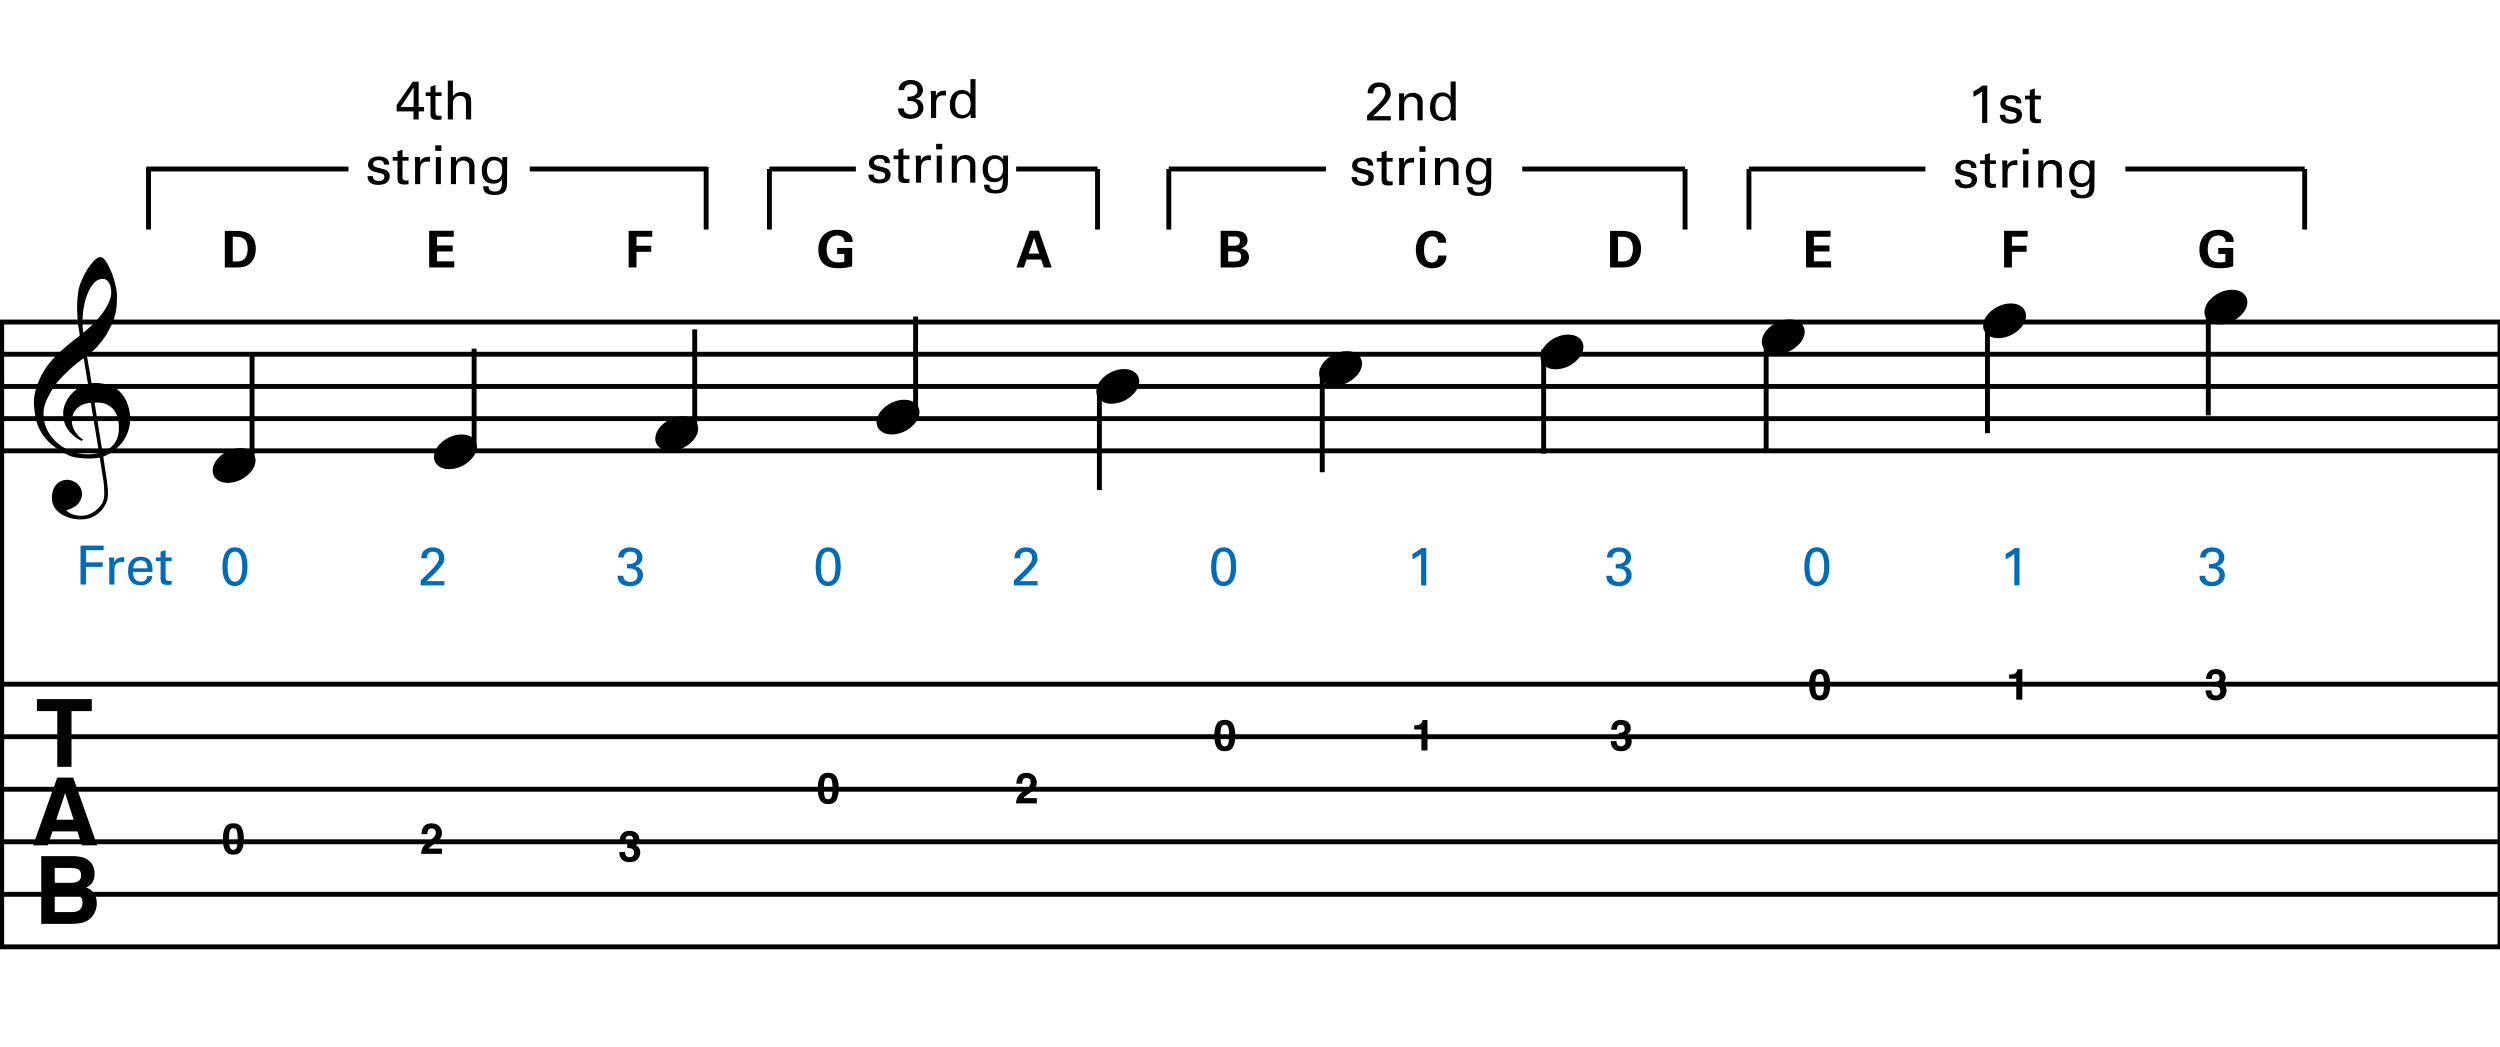 <?xml version="1.0" encoding="utf-8"?>
<!-- Generator: Adobe Illustrator 14.0.0, SVG Export Plug-In . SVG Version: 6.00 Build 43363)  -->
<!DOCTYPE svg PUBLIC "-//W3C//DTD SVG 1.1//EN" "http://www.w3.org/Graphics/SVG/1.1/DTD/svg11.dtd">
<svg version="1.1" xmlns="http://www.w3.org/2000/svg" xmlns:xlink="http://www.w3.org/1999/xlink" x="0px" y="0px"
	 width="1020.473px" height="427.479px" viewBox="0 0 1020.473 427.479" enable-background="new 0 0 1020.473 427.479"
	 xml:space="preserve">
<g id="main">
	<line fill="none" stroke="#010101" stroke-width="2" stroke-miterlimit="10" x1="0.697" y1="131.447" x2="0.697" y2="386.49"/>
	<g>
		<path fill="#010101" d="M40.725,186.799c-1.075,0.192-2.217,0.307-3.426,0.346c-1.209,0.038-2.39,0.009-3.542-0.086
			c-1.151-0.096-2.217-0.23-3.195-0.403c-0.979-0.173-1.776-0.413-2.39-0.72c-2.957-1.42-5.346-2.927-7.169-4.52
			c-1.824-1.593-3.234-3.253-4.232-4.98c-0.999-1.728-1.699-3.503-2.102-5.326c-0.403-1.823-0.662-3.657-0.777-5.499
			c-0.153-1.996,0.029-3.992,0.547-5.989c0.519-1.996,1.228-3.905,2.131-5.729c0.901-1.823,1.938-3.503,3.109-5.039
			c1.17-1.535,2.351-2.879,3.541-4.031c1.382-1.304,2.831-2.6,4.347-3.887c1.516-1.286,3.176-2.6,4.981-3.944
			c-0.039-0.498-0.086-0.94-0.144-1.324c-0.058-0.383-0.125-0.777-0.202-1.18c-0.077-0.403-0.164-0.854-0.259-1.354
			c-0.096-0.498-0.164-1.113-0.202-1.842c0-0.307-0.039-0.873-0.115-1.699c-0.077-0.825-0.125-1.823-0.144-2.994
			c-0.02-1.17,0.009-2.505,0.086-4.002c0.077-1.497,0.268-3.052,0.576-4.664c0.191-0.959,0.604-2.178,1.238-3.656
			c0.633-1.478,1.382-2.908,2.246-4.29s1.775-2.571,2.735-3.57c0.959-0.998,1.861-1.497,2.706-1.497
			c0.422,0,0.883,0.259,1.382,0.777c0.499,0.518,0.988,1.209,1.468,2.073c0.48,0.864,0.95,1.843,1.411,2.937
			c0.46,1.094,0.863,2.217,1.209,3.369c0.346,1.151,0.624,2.284,0.835,3.397c0.21,1.114,0.335,2.093,0.374,2.937
			c0.038,1.996-0.039,3.752-0.23,5.269c-0.193,1.517-0.48,2.879-0.864,4.088c-0.384,1.209-0.835,2.323-1.353,3.339
			c-0.519,1.018-1.065,2.044-1.641,3.081c-0.615,1.037-1.238,1.949-1.872,2.735c-0.633,0.787-1.276,1.583-1.929,2.39
			c-0.691,0.845-1.411,1.545-2.16,2.102c-0.749,0.557-1.488,1.162-2.217,1.814c0.346,1.958,0.652,3.724,0.921,5.297
			c0.115,0.691,0.23,1.363,0.346,2.015c0.115,0.653,0.21,1.258,0.288,1.814c0.077,0.557,0.153,1.018,0.23,1.382
			c0.077,0.365,0.115,0.586,0.115,0.662c0.921-0.115,1.871-0.124,2.85-0.029c0.979,0.097,1.919,0.24,2.822,0.432
			c0.901,0.192,1.708,0.442,2.418,0.749c0.71,0.308,1.276,0.596,1.699,0.864c2.073,1.536,3.542,3.292,4.405,5.269
			c0.863,1.978,1.372,4.002,1.526,6.075c0.115,1.612-0.02,3.234-0.403,4.866c-0.384,1.631-1.027,3.186-1.929,4.664
			c-0.903,1.478-2.073,2.831-3.513,4.06c-1.439,1.228-3.138,2.246-5.096,3.052c0.23,1.574,0.441,3.032,0.633,4.376
			c0.191,1.152,0.364,2.274,0.518,3.369c0.153,1.094,0.268,1.852,0.346,2.274c0.345,2.303,0.479,4.193,0.403,5.672
			c-0.077,1.477-0.365,2.677-0.864,3.599c-0.423,0.768-0.912,1.516-1.468,2.246c-0.557,0.729-1.219,1.382-1.986,1.958
			c-0.769,0.576-1.661,1.055-2.678,1.439c-1.018,0.383-2.179,0.613-3.483,0.691c-0.999,0.077-2.188-0.01-3.57-0.259
			c-1.382-0.25-2.706-0.691-3.973-1.324c-1.267-0.633-2.361-1.488-3.282-2.562c-0.921-1.075-1.44-2.399-1.555-3.973
			c-0.078-0.921-0.02-1.853,0.172-2.792c0.192-0.941,0.527-1.785,1.008-2.534c0.479-0.749,1.113-1.373,1.9-1.871
			c0.786-0.5,1.756-0.788,2.908-0.864c0.691-0.039,1.391,0.066,2.102,0.316c0.71,0.25,1.372,0.605,1.987,1.065
			c0.613,0.46,1.113,1.037,1.497,1.728c0.383,0.691,0.613,1.439,0.691,2.246c0.115,1.419-0.327,2.792-1.324,4.117
			c-0.999,1.324-2.688,2.312-5.067,2.965c0.383,0.537,1.113,1.045,2.188,1.526c1.074,0.479,2.418,0.72,4.031,0.72
			c1.689,0,3.311-0.5,4.866-1.497c1.555-0.999,2.754-2.246,3.599-3.743c0.537-0.999,0.806-2.294,0.806-3.887
			c0-1.594-0.096-3.196-0.288-4.808c-0.078-0.269-0.193-0.931-0.346-1.987c-0.154-1.056-0.327-2.159-0.518-3.311
			C41.223,189.946,40.993,188.449,40.725,186.799z M33.21,165.408c-1.018,0.557-1.824,1.229-2.418,2.015
			c-0.596,0.788-0.999,1.622-1.209,2.505c-0.211,0.883-0.298,1.67-0.259,2.361c0.038,0.691,0.192,1.401,0.461,2.13
			c0.268,0.729,0.623,1.411,1.065,2.044c0.441,0.633,0.921,1.209,1.439,1.727c0.519,0.519,1.045,0.912,1.583,1.181
			c-0.077,0.077-0.144,0.144-0.201,0.202s-0.125,0.124-0.202,0.201c-0.078,0.077-0.135,0.153-0.173,0.23
			c-1.19-0.576-2.237-1.258-3.138-2.044c-0.902-0.788-1.488-1.354-1.756-1.699c-0.423-0.576-0.787-1.094-1.094-1.555
			c-0.308-0.461-0.557-0.95-0.749-1.468c-0.193-0.519-0.355-1.084-0.49-1.699c-0.135-0.614-0.221-1.343-0.259-2.188
			c-0.078-0.806-0.02-1.66,0.172-2.562c0.192-0.901,0.509-1.814,0.95-2.735c0.441-0.921,1.017-1.814,1.728-2.678
			c0.71-0.864,1.545-1.679,2.505-2.447c0.499-0.383,0.95-0.691,1.353-0.921c0.403-0.23,0.777-0.432,1.123-0.604
			c0.345-0.173,0.7-0.307,1.065-0.403c0.364-0.096,0.758-0.202,1.181-0.317l-1.728-10.422c-0.46,0.269-1.209,0.806-2.246,1.612
			s-2.169,1.766-3.397,2.879c-1.229,1.114-2.447,2.313-3.656,3.599c-1.209,1.287-2.198,2.524-2.965,3.714
			c-1.382,2.188-2.457,4.204-3.225,6.046c-0.769,1.842-1.056,3.839-0.864,5.988c0.153,2.418,0.893,4.673,2.217,6.766
			c1.324,2.092,3.023,3.848,5.096,5.269c2.073,1.42,4.434,2.409,7.082,2.966c2.649,0.556,5.393,0.489,8.234-0.202
			c-0.615-3.8-1.171-7.198-1.67-10.192c-0.23-1.267-0.442-2.514-0.633-3.743c-0.192-1.228-0.375-2.322-0.547-3.282
			c-0.173-0.959-0.337-2.034-0.49-3.225C35.523,164.535,34.227,164.852,33.21,165.408z M41.934,113.844
			c-1.497,0-2.812,0.701-3.944,2.102c-1.133,1.402-2.054,3.177-2.764,5.327c-0.711,2.15-1.181,4.511-1.411,7.082
			c-0.23,2.572-0.172,5.048,0.173,7.428c1.267-0.959,2.591-2.121,3.973-3.484c1.382-1.362,2.639-2.812,3.771-4.347
			c1.132-1.535,2.053-3.089,2.764-4.664c0.709-1.574,1.007-3.071,0.893-4.491c-0.039-0.461-0.115-0.979-0.23-1.555
			c-0.115-0.576-0.308-1.113-0.576-1.612c-0.269-0.499-0.615-0.921-1.037-1.267C43.124,114.017,42.586,113.844,41.934,113.844z
			 M41.819,184.438c1.65-0.576,2.937-1.324,3.858-2.246s1.603-1.92,2.044-2.994c0.44-1.075,0.691-2.15,0.749-3.225
			c0.057-1.075,0.066-2.035,0.029-2.879c-0.078-0.691-0.24-1.555-0.49-2.591c-0.25-1.036-0.72-2.034-1.411-2.994
			c-0.691-0.959-1.67-1.756-2.937-2.39c-1.267-0.633-2.957-0.893-5.067-0.777L41.819,184.438z"/>
	</g>
	<g>
		<path fill="#010101" d="M37.464,285.373v4.894h-8.27v22.746h-5.813v-22.746h-8.307v-4.894H37.464z"/>
	</g>
	<g>
		<path fill="#010101" d="M23.361,317.421h6.535l9.779,27.64h-6.263l-1.824-5.682H21.409l-1.874,5.682h-6.042L23.361,317.421z
			 M22.98,334.616h7.079l-3.491-10.875L22.98,334.616z"/>
	</g>
	<g>
		<path fill="#010101" d="M37.354,352.413c0.846,1.175,1.269,2.582,1.269,4.219c0,1.688-0.427,3.044-1.28,4.069
			c-0.477,0.575-1.18,1.1-2.108,1.575c1.411,0.513,2.475,1.325,3.193,2.438s1.077,2.463,1.077,4.05c0,1.638-0.41,3.106-1.23,4.406
			c-0.522,0.863-1.175,1.588-1.958,2.175c-0.882,0.675-1.923,1.138-3.123,1.388c-1.199,0.25-2.501,0.375-3.905,0.375H16.833v-27.64
			H30.19C33.561,349.519,35.948,350.5,37.354,352.413z M22.346,354.269v6.094h6.718c1.2,0,2.174-0.228,2.923-0.685
			c0.749-0.456,1.123-1.266,1.123-2.428c0-1.287-0.495-2.138-1.485-2.55c-0.854-0.287-1.942-0.431-3.266-0.431H22.346z
			 M22.346,364.938v7.37h6.71c1.198,0,2.132-0.163,2.799-0.488c1.211-0.6,1.816-1.75,1.816-3.45c0-1.438-0.587-2.425-1.761-2.963
			c-0.655-0.3-1.576-0.456-2.762-0.469H22.346z"/>
	</g>
	
		<line fill="none" stroke="#010101" stroke-width="0.747" stroke-miterlimit="10" x1="1020.473" y1="131.447" x2="1020.473" y2="169.685"/>
	
		<line fill="none" stroke="#010101" stroke-width="0.747" stroke-miterlimit="10" x1="1020.473" y1="131.447" x2="1020.473" y2="169.685"/>
	
		<line fill="none" stroke="#010101" stroke-width="2" stroke-miterlimit="10" x1="1020.473" y1="130.782" x2="1020.473" y2="386.49"/>
	<line fill="none" stroke="#010101" stroke-width="2" stroke-miterlimit="10" x1="0" y1="131.447" x2="1020.473" y2="131.447"/>
	<line fill="none" stroke="#010101" stroke-width="2" stroke-miterlimit="10" x1="0" y1="144.591" x2="1020.473" y2="144.591"/>
	<line fill="none" stroke="#010101" stroke-width="2" stroke-miterlimit="10" x1="0" y1="157.736" x2="1020.473" y2="157.736"/>
	<line fill="none" stroke="#010101" stroke-width="2" stroke-miterlimit="10" x1="0" y1="170.88" x2="1020.473" y2="170.88"/>
	<line fill="none" stroke="#010101" stroke-width="2" stroke-miterlimit="10" x1="0" y1="184.025" x2="1020.473" y2="184.025"/>
	<line fill="none" stroke="#010101" stroke-width="2" stroke-miterlimit="10" x1="0" y1="279.277" x2="1020.473" y2="279.277"/>
	<line fill="none" stroke="#010101" stroke-width="2" stroke-miterlimit="10" x1="0" y1="300.719" x2="1020.473" y2="300.719"/>
	<line fill="none" stroke="#010101" stroke-width="2" stroke-miterlimit="10" x1="0" y1="322.162" x2="1020.473" y2="322.162"/>
	<line fill="none" stroke="#010101" stroke-width="2" stroke-miterlimit="10" x1="0" y1="343.604" x2="1020.473" y2="343.604"/>
	<line fill="none" stroke="#010101" stroke-width="2" stroke-miterlimit="10" x1="0" y1="365.047" x2="1020.473" y2="365.047"/>
	<line fill="none" stroke="#010101" stroke-width="2" stroke-miterlimit="10" x1="0" y1="386.49" x2="1020.473" y2="386.49"/>
	<g>
		<g>
			
				<line fill="none" stroke="#010101" stroke-width="2" stroke-miterlimit="10" x1="102.893" y1="187.687" x2="102.893" y2="145.187"/>
		</g>
		<g>
			<path fill="#010101" d="M87.22,189.909c0.366-0.988,0.924-1.902,1.674-2.744c0.75-0.842,1.619-1.583,2.607-2.223
				c0.988-0.64,2.049-1.134,3.184-1.482c1.134-0.347,2.287-0.521,3.458-0.521c1.171,0,2.196,0.192,3.074,0.577
				c0.878,0.384,1.573,0.897,2.086,1.537c0.512,0.641,0.832,1.392,0.96,2.251c0.128,0.86,0.008,1.784-0.357,2.772
				c-0.366,0.988-0.933,1.912-1.702,2.772c-0.769,0.859-1.646,1.61-2.635,2.25c-0.988,0.64-2.058,1.134-3.211,1.482
				c-1.153,0.348-2.297,0.521-3.431,0.521c-1.172,0-2.187-0.192-3.046-0.576c-0.86-0.384-1.556-0.906-2.086-1.564
				c-0.531-0.659-0.851-1.418-0.961-2.278C86.726,191.821,86.854,190.897,87.22,189.909z"/>
		</g>
	</g>
	<g>
		
			<line fill="none" stroke="#010101" stroke-width="2" stroke-miterlimit="10" x1="193.526" y1="184.822" x2="193.526" y2="142.322"/>
		<g>
			<path fill="#010101" d="M177.557,184.317c0.366-0.988,0.924-1.902,1.674-2.744c0.75-0.842,1.619-1.583,2.607-2.223
				c0.988-0.64,2.049-1.134,3.184-1.482c1.134-0.347,2.287-0.521,3.458-0.521c1.171,0,2.196,0.192,3.074,0.577
				c0.878,0.384,1.573,0.897,2.086,1.537c0.512,0.641,0.832,1.392,0.96,2.251c0.128,0.86,0.008,1.784-0.357,2.772
				c-0.366,0.988-0.933,1.912-1.702,2.772c-0.769,0.859-1.646,1.61-2.635,2.25c-0.988,0.64-2.058,1.134-3.211,1.482
				c-1.153,0.348-2.297,0.521-3.431,0.521c-1.172,0-2.187-0.192-3.046-0.576c-0.86-0.384-1.556-0.906-2.086-1.564
				c-0.531-0.659-0.851-1.418-0.961-2.278C177.063,186.229,177.19,185.306,177.557,184.317z"/>
		</g>
	</g>
	<g>
		<line fill="none" stroke="#010101" stroke-width="2" stroke-miterlimit="10" x1="283.57" y1="176.949" x2="283.57" y2="134.449"/>
		<g>
			<path fill="#010101" d="M267.894,176.879c0.366-0.988,0.924-1.902,1.674-2.744c0.75-0.842,1.619-1.583,2.607-2.223
				c0.988-0.64,2.049-1.134,3.184-1.482c1.134-0.347,2.287-0.521,3.458-0.521c1.171,0,2.196,0.192,3.074,0.577
				c0.878,0.384,1.573,0.897,2.086,1.537c0.512,0.641,0.832,1.392,0.96,2.251c0.128,0.86,0.008,1.784-0.357,2.772
				c-0.366,0.988-0.933,1.912-1.702,2.772c-0.769,0.859-1.646,1.61-2.635,2.25c-0.988,0.64-2.058,1.134-3.211,1.482
				c-1.153,0.348-2.297,0.521-3.431,0.521c-1.172,0-2.187-0.192-3.046-0.576c-0.86-0.384-1.556-0.906-2.086-1.564
				c-0.531-0.659-0.851-1.418-0.961-2.278C267.4,178.792,267.527,177.868,267.894,176.879z"/>
		</g>
	</g>
	<g>
		
			<line fill="none" stroke="#010101" stroke-width="2" stroke-miterlimit="10" x1="373.738" y1="171.684" x2="373.738" y2="129.184"/>
		<g>
			<path fill="#010101" d="M358.23,170.149c0.366-0.988,0.924-1.902,1.674-2.744c0.75-0.842,1.619-1.583,2.607-2.223
				c0.988-0.64,2.049-1.134,3.184-1.482c1.134-0.347,2.287-0.521,3.458-0.521c1.171,0,2.196,0.192,3.074,0.577
				c0.878,0.384,1.573,0.897,2.086,1.537c0.512,0.641,0.832,1.392,0.96,2.251c0.128,0.86,0.008,1.784-0.357,2.772
				c-0.366,0.988-0.933,1.912-1.702,2.772c-0.769,0.859-1.646,1.61-2.635,2.25c-0.988,0.64-2.058,1.134-3.211,1.482
				c-1.153,0.348-2.297,0.521-3.431,0.521c-1.172,0-2.187-0.192-3.046-0.576c-0.86-0.384-1.556-0.906-2.086-1.564
				c-0.531-0.659-0.851-1.418-0.961-2.278C357.736,172.062,357.864,171.138,358.23,170.149z"/>
		</g>
	</g>
	<g>
		<line fill="none" stroke="#010101" stroke-width="2" stroke-miterlimit="10" x1="539.725" y1="192.76" x2="539.725" y2="150.26"/>
		<g>
			<path fill="#010101" d="M538.904,150.317c0.366-0.988,0.924-1.902,1.674-2.744c0.75-0.842,1.619-1.583,2.607-2.223
				c0.988-0.64,2.049-1.134,3.184-1.482c1.134-0.347,2.287-0.521,3.458-0.521c1.171,0,2.196,0.192,3.074,0.577
				c0.878,0.384,1.573,0.897,2.086,1.537c0.512,0.641,0.832,1.392,0.96,2.251c0.128,0.86,0.008,1.784-0.357,2.772
				c-0.366,0.988-0.933,1.912-1.702,2.772c-0.769,0.859-1.646,1.61-2.635,2.25c-0.988,0.64-2.058,1.134-3.211,1.482
				c-1.153,0.348-2.297,0.521-3.431,0.521c-1.172,0-2.187-0.192-3.046-0.576c-0.86-0.384-1.556-0.906-2.086-1.564
				c-0.531-0.659-0.851-1.418-0.961-2.278C538.41,152.229,538.538,151.305,538.904,150.317z"/>
		</g>
	</g>
	<g>
		
			<line fill="none" stroke="#010101" stroke-width="2" stroke-miterlimit="10" x1="448.759" y1="200.059" x2="448.759" y2="157.559"/>
		<g>
			<path fill="#010101" d="M447.938,157.614c0.366-0.988,0.924-1.902,1.674-2.744c0.75-0.842,1.619-1.583,2.607-2.223
				c0.988-0.64,2.049-1.134,3.184-1.482c1.134-0.347,2.287-0.521,3.458-0.521c1.171,0,2.196,0.192,3.074,0.577
				c0.878,0.384,1.573,0.897,2.086,1.537c0.512,0.641,0.832,1.392,0.96,2.251c0.128,0.86,0.008,1.784-0.357,2.772
				c-0.366,0.988-0.933,1.912-1.702,2.772c-0.769,0.859-1.646,1.61-2.635,2.25c-0.988,0.64-2.058,1.134-3.211,1.482
				c-1.153,0.348-2.297,0.521-3.431,0.521c-1.172,0-2.187-0.192-3.046-0.576c-0.86-0.384-1.556-0.906-2.086-1.564
				c-0.531-0.659-0.851-1.418-0.961-2.278C447.444,159.526,447.572,158.602,447.938,157.614z"/>
		</g>
	</g>
	<g>
		
			<line fill="none" stroke="#010101" stroke-width="2" stroke-miterlimit="10" x1="630.103" y1="185.172" x2="630.103" y2="142.672"/>
		<g>
			<path fill="#010101" d="M629.241,143.544c0.366-0.988,0.924-1.902,1.674-2.744c0.75-0.842,1.619-1.583,2.607-2.223
				c0.988-0.64,2.049-1.134,3.184-1.482c1.134-0.347,2.287-0.521,3.458-0.521c1.171,0,2.196,0.192,3.074,0.577
				c0.878,0.384,1.573,0.897,2.086,1.537c0.512,0.641,0.832,1.392,0.96,2.251c0.128,0.86,0.008,1.784-0.357,2.772
				c-0.366,0.988-0.933,1.912-1.702,2.772c-0.769,0.859-1.646,1.61-2.635,2.25c-0.988,0.64-2.058,1.134-3.211,1.482
				c-1.153,0.348-2.297,0.521-3.431,0.521c-1.172,0-2.187-0.192-3.046-0.576c-0.86-0.384-1.556-0.906-2.086-1.564
				c-0.531-0.659-0.851-1.418-0.961-2.278C628.747,145.457,628.875,144.533,629.241,143.544z"/>
		</g>
	</g>
	<g>
		
			<line fill="none" stroke="#010101" stroke-width="2" stroke-miterlimit="10" x1="811.262" y1="176.823" x2="811.262" y2="134.323"/>
		<g>
			<path fill="#010101" d="M809.914,130.839c0.366-0.988,0.924-1.902,1.674-2.744c0.75-0.842,1.619-1.583,2.607-2.223
				c0.988-0.64,2.049-1.134,3.184-1.482c1.134-0.347,2.287-0.521,3.458-0.521c1.171,0,2.196,0.192,3.074,0.577
				c0.878,0.384,1.573,0.897,2.086,1.537c0.512,0.641,0.832,1.392,0.96,2.251c0.128,0.86,0.008,1.784-0.357,2.772
				c-0.366,0.988-0.933,1.912-1.702,2.772c-0.769,0.859-1.646,1.61-2.635,2.25c-0.988,0.64-2.058,1.134-3.211,1.482
				c-1.153,0.348-2.297,0.521-3.431,0.521c-1.172,0-2.187-0.192-3.046-0.576c-0.86-0.384-1.556-0.906-2.086-1.564
				c-0.531-0.659-0.851-1.418-0.961-2.278C809.42,132.751,809.548,131.827,809.914,130.839z"/>
		</g>
	</g>
	<g>
		
			<line fill="none" stroke="#010101" stroke-width="2" stroke-miterlimit="10" x1="720.925" y1="183.343" x2="720.925" y2="140.843"/>
		<g>
			<path fill="#010101" d="M719.577,137.358c0.366-0.988,0.924-1.902,1.674-2.744c0.75-0.842,1.619-1.583,2.607-2.223
				c0.988-0.64,2.049-1.134,3.184-1.482c1.134-0.347,2.287-0.521,3.458-0.521c1.171,0,2.196,0.192,3.074,0.577
				c0.878,0.384,1.573,0.897,2.086,1.537c0.512,0.641,0.832,1.392,0.96,2.251c0.128,0.86,0.008,1.784-0.357,2.772
				c-0.366,0.988-0.933,1.912-1.702,2.772c-0.769,0.859-1.646,1.61-2.635,2.25c-0.988,0.64-2.058,1.134-3.211,1.482
				c-1.153,0.348-2.297,0.521-3.431,0.521c-1.172,0-2.187-0.192-3.046-0.576c-0.86-0.384-1.556-0.906-2.086-1.564
				c-0.531-0.659-0.851-1.418-0.961-2.278C719.083,139.271,719.211,138.347,719.577,137.358z"/>
		</g>
	</g>
	<g>
		
			<line fill="none" stroke="#010101" stroke-width="2" stroke-miterlimit="10" x1="901.396" y1="169.546" x2="901.396" y2="127.046"/>
		<g>
			<path fill="#010101" d="M900.251,125.257c0.366-0.988,0.924-1.902,1.674-2.744c0.75-0.842,1.619-1.583,2.607-2.223
				c0.988-0.64,2.049-1.134,3.184-1.482c1.134-0.347,2.287-0.521,3.458-0.521c1.171,0,2.196,0.192,3.074,0.577
				c0.878,0.384,1.573,0.897,2.086,1.537c0.512,0.641,0.832,1.392,0.96,2.251c0.128,0.86,0.008,1.784-0.357,2.772
				c-0.366,0.988-0.933,1.912-1.702,2.772c-0.769,0.859-1.646,1.61-2.635,2.25c-0.988,0.64-2.058,1.134-3.211,1.482
				c-1.153,0.348-2.297,0.521-3.431,0.521c-1.172,0-2.187-0.192-3.046-0.576c-0.86-0.384-1.556-0.906-2.086-1.564
				c-0.531-0.659-0.851-1.418-0.961-2.278C899.757,127.169,899.885,126.245,900.251,125.257z"/>
		</g>
	</g>
	<g>
		<path fill="#010101" d="M91.76,94.237l4.949,0.021c0.828,0,3.354,0.021,5.156,1.346c1.884,1.387,2.547,3.748,2.547,5.88
			c0,4.597-2.464,6.999-5.301,7.517c-0.559,0.104-1.181,0.166-2.692,0.166H91.76V94.237z M95.011,106.702
			c0.352,0.021,0.891,0.041,1.263,0.041c1.367,0,2.547-0.104,3.479-1.035c1.263-1.263,1.346-3.5,1.346-4.224
			c0-2.112-0.725-4.058-2.733-4.617c-0.663-0.187-1.512-0.29-3.354-0.207V106.702z"/>
	</g>
	<g>
		<path fill="#010101" d="M175.189,94.195h10.022v2.443h-6.812v3.562h6.377v2.443h-6.377v4.038h7.04v2.485h-10.25V94.195z"/>
	</g>
	<g>
		<path fill="#010101" d="M256.599,94.216h9.649v2.402h-6.439v3.686h6.005v2.485h-6.005v6.377h-3.209V94.216z"/>
	</g>
	<g>
		<path fill="#010101" d="M344.718,98.792c-0.021-0.393-0.042-0.932-0.414-1.511c-0.621-0.994-1.801-1.16-2.505-1.16
			c-3.645,0-4.369,3.396-4.369,5.694c0,1.015,0.145,2.836,1.242,4.017c0.746,0.828,1.74,1.284,3.521,1.284
			c1.553,0,2.091-0.187,2.443-0.29v-3.147h-2.898v-2.484h6.108v7.475c-0.932,0.311-2.464,0.829-5.466,0.829
			c-3.417,0-5.176-0.829-6.357-1.988c-1.677-1.636-1.988-4.017-1.988-5.59c0-5.301,3.313-8.138,7.848-8.138
			c1.926,0,3.914,0.539,5.094,1.884c0.994,1.139,1.056,2.319,1.077,3.126H344.718z"/>
	</g>
	<g>
		<path fill="#010101" d="M498.263,94.216h5.59c0.87,0,2.547,0,3.686,0.704c1.366,0.87,1.677,2.319,1.677,3.188
			c0,0.559-0.104,1.532-0.87,2.236c-0.104,0.124-0.828,0.787-1.698,1.015v0.042c2.278,0.414,3.168,2.07,3.168,3.644
			c0,1.76-1.035,2.94-2.195,3.52c-1.16,0.601-3.188,0.601-3.769,0.601h-5.59V94.216z M501.328,100.304h2.236
			c0.911,0,2.567,0,2.567-1.926c0-1.863-1.574-1.863-2.63-1.863h-2.174V100.304z M501.328,106.764h2.174c1.47,0,3.127,0,3.127-2.009
			c0-2.132-1.926-2.132-3.458-2.132h-1.843V106.764z"/>
	</g>
	<g>
		<path fill="#010101" d="M424.089,94.195l5.197,14.971h-3.23l-1.077-3.23h-5.922l-1.118,3.23h-3.064l5.404-14.971H424.089z
			 M424.172,103.513l-2.07-6.377l-2.216,6.377H424.172z"/>
	</g>
	<g>
		<path fill="#010101" d="M657.212,94.237l4.949,0.021c0.828,0,3.354,0.021,5.156,1.346c1.884,1.387,2.547,3.748,2.547,5.88
			c0,4.597-2.464,6.999-5.301,7.517c-0.559,0.104-1.181,0.166-2.692,0.166h-4.659V94.237z M660.463,106.702
			c0.352,0.021,0.891,0.041,1.263,0.041c1.367,0,2.547-0.104,3.479-1.035c1.263-1.263,1.346-3.5,1.346-4.224
			c0-2.112-0.725-4.058-2.733-4.617c-0.663-0.187-1.512-0.29-3.354-0.207V106.702z"/>
	</g>
	<g>
		<path fill="#010101" d="M587.075,99.082c-0.062-0.518-0.249-2.629-2.422-2.629c-2.381,0-3.375,2.484-3.375,5.57
			c0,0.89,0,5.135,3.126,5.135c1.346,0,2.63-0.849,2.692-2.837h3.375c-0.062,0.89-0.145,2.278-1.346,3.52
			c-1.325,1.367-3.002,1.677-4.369,1.677c-5.156,0-6.833-3.81-6.833-7.517c0-4.742,2.65-7.889,6.854-7.889
			c3.271,0,5.57,1.988,5.57,4.969H587.075z"/>
	</g>
	<g>
		<path fill="#010101" d="M737.193,94.195h10.022v2.443h-6.812v3.562h6.377v2.443h-6.377v4.038h7.04v2.485h-10.25V94.195z"/>
	</g>
	<g>
		<path fill="#010101" d="M908.453,98.792c-0.021-0.393-0.042-0.932-0.414-1.511c-0.621-0.994-1.801-1.16-2.505-1.16
			c-3.645,0-4.369,3.396-4.369,5.694c0,1.015,0.145,2.836,1.242,4.017c0.746,0.828,1.74,1.284,3.521,1.284
			c1.553,0,2.091-0.187,2.443-0.29v-3.147h-2.898v-2.484h6.108v7.475c-0.932,0.311-2.464,0.829-5.466,0.829
			c-3.417,0-5.176-0.829-6.357-1.988c-1.677-1.636-1.988-4.017-1.988-5.59c0-5.301,3.313-8.138,7.848-8.138
			c1.926,0,3.914,0.539,5.094,1.884c0.994,1.139,1.056,2.319,1.077,3.126H908.453z"/>
	</g>
	<g>
		<path fill="#010101" d="M818.034,94.216h9.649v2.402h-6.439v3.686h6.005v2.485h-6.005v6.377h-3.209V94.216z"/>
	</g>
	<g>
		<path fill="#010101" d="M98.581,337.717c0.636,1.113,0.955,2.694,0.955,4.743c0,2.049-0.318,3.627-0.955,4.734
			c-0.637,1.107-1.745,1.661-3.326,1.661s-2.69-0.553-3.326-1.661s-0.955-2.686-0.955-4.734c0-2.049,0.318-3.63,0.955-4.743
			c0.636-1.113,1.745-1.669,3.326-1.669S97.944,336.604,98.581,337.717z M93.816,345.735c0.234,0.756,0.713,1.134,1.438,1.134
			c0.725,0,1.2-0.378,1.425-1.134s0.338-1.848,0.338-3.274c0-1.496-0.113-2.603-0.338-3.322c-0.226-0.719-0.701-1.079-1.425-1.079
			c-0.725,0-1.204,0.36-1.438,1.079c-0.234,0.719-0.351,1.827-0.351,3.322C93.465,343.887,93.583,344.979,93.816,345.735z"/>
	</g>
	<g>
		<path fill="#010101" d="M172.486,346.107c0.348-0.828,1.17-1.704,2.466-2.628c1.124-0.805,1.852-1.381,2.183-1.729
			c0.508-0.542,0.762-1.136,0.762-1.781c0-0.525-0.146-0.961-0.437-1.31s-0.708-0.522-1.25-0.522c-0.742,0-1.247,0.277-1.515,0.831
			c-0.154,0.32-0.246,0.828-0.274,1.524h-2.372c0.04-1.056,0.231-1.909,0.574-2.56c0.651-1.238,1.808-1.858,3.471-1.858
			c1.314,0,2.36,0.364,3.137,1.092s1.166,1.691,1.166,2.89c0,0.919-0.274,1.735-0.823,2.448c-0.36,0.474-0.952,1.002-1.776,1.584
			l-0.978,0.693c-0.612,0.434-1.031,0.748-1.256,0.942s-0.415,0.419-0.569,0.676h5.419v2.149h-8.501
			C171.936,347.657,172.126,346.844,172.486,346.107z"/>
	</g>
	<g>
		<path fill="#010101" d="M341.397,317.104c0.636,1.113,0.955,2.694,0.955,4.743c0,2.049-0.318,3.627-0.955,4.734
			c-0.637,1.107-1.745,1.661-3.326,1.661s-2.69-0.553-3.326-1.661s-0.955-2.686-0.955-4.734c0-2.049,0.318-3.63,0.955-4.743
			c0.636-1.113,1.745-1.669,3.326-1.669S340.76,315.991,341.397,317.104z M336.632,325.122c0.234,0.756,0.713,1.134,1.438,1.134
			c0.725,0,1.2-0.378,1.425-1.134s0.338-1.848,0.338-3.274c0-1.496-0.113-2.603-0.338-3.322c-0.226-0.719-0.701-1.079-1.425-1.079
			c-0.725,0-1.204,0.36-1.438,1.079c-0.234,0.719-0.351,1.827-0.351,3.322C336.281,323.274,336.398,324.365,336.632,325.122z"/>
	</g>
	<g>
		<path fill="#010101" d="M255.163,347.8c0,0.496,0.08,0.907,0.239,1.232c0.296,0.6,0.834,0.899,1.614,0.899
			c0.479,0,0.896-0.164,1.251-0.492c0.355-0.328,0.534-0.8,0.534-1.417c0-0.816-0.33-1.361-0.99-1.635
			c-0.375-0.154-0.967-0.231-1.775-0.231v-1.747c0.791-0.011,1.342-0.088,1.655-0.231c0.541-0.24,0.811-0.725,0.811-1.456
			c0-0.474-0.138-0.859-0.414-1.156c-0.276-0.297-0.665-0.445-1.166-0.445c-0.575,0-0.998,0.183-1.268,0.548
			c-0.271,0.366-0.4,0.854-0.388,1.464h-2.277c0.022-0.617,0.128-1.202,0.316-1.755c0.199-0.485,0.513-0.933,0.94-1.344
			c0.319-0.291,0.699-0.514,1.138-0.667c0.439-0.154,0.978-0.231,1.616-0.231c1.186,0,2.143,0.307,2.869,0.92
			c0.727,0.614,1.091,1.437,1.091,2.47c0,0.73-0.217,1.347-0.651,1.849c-0.274,0.314-0.56,0.528-0.856,0.642
			c0.223,0,0.542,0.191,0.958,0.574c0.622,0.577,0.934,1.364,0.934,2.363c0,1.05-0.364,1.974-1.091,2.77
			c-0.727,0.796-1.803,1.194-3.229,1.194c-1.756,0-2.977-0.574-3.661-1.721c-0.359-0.611-0.559-1.41-0.599-2.397H255.163z"/>
	</g>
	<g>
		<path fill="#010101" d="M503.274,295.505c0.636,1.113,0.955,2.694,0.955,4.743c0,2.049-0.318,3.627-0.955,4.734
			c-0.637,1.107-1.745,1.661-3.326,1.661s-2.69-0.553-3.326-1.661s-0.955-2.686-0.955-4.734c0-2.049,0.318-3.63,0.955-4.743
			c0.636-1.113,1.745-1.669,3.326-1.669S502.637,294.392,503.274,295.505z M498.509,303.522c0.234,0.756,0.713,1.134,1.438,1.134
			c0.725,0,1.2-0.378,1.425-1.134s0.338-1.848,0.338-3.274c0-1.496-0.113-2.603-0.338-3.322c-0.226-0.719-0.701-1.079-1.425-1.079
			c-0.725,0-1.204,0.36-1.438,1.079c-0.234,0.719-0.351,1.827-0.351,3.322C498.158,301.675,498.275,302.766,498.509,303.522z"/>
	</g>
	<g>
		<path fill="#010101" d="M415.302,325.494c0.348-0.828,1.17-1.704,2.466-2.628c1.124-0.805,1.852-1.381,2.183-1.729
			c0.508-0.542,0.762-1.136,0.762-1.781c0-0.525-0.146-0.961-0.437-1.31s-0.708-0.522-1.25-0.522c-0.742,0-1.247,0.277-1.515,0.831
			c-0.154,0.32-0.246,0.828-0.274,1.524h-2.372c0.04-1.056,0.231-1.909,0.574-2.56c0.651-1.238,1.808-1.858,3.471-1.858
			c1.314,0,2.36,0.364,3.137,1.092s1.166,1.691,1.166,2.89c0,0.919-0.274,1.735-0.823,2.448c-0.36,0.474-0.952,1.002-1.776,1.584
			l-0.978,0.693c-0.612,0.434-1.031,0.748-1.256,0.942s-0.415,0.419-0.569,0.676h5.419v2.149h-8.501
			C414.751,327.043,414.942,326.23,415.302,325.494z"/>
	</g>
	<g>
		<path fill="#010101" d="M577.273,297.773v-1.661c0.769-0.034,1.307-0.086,1.614-0.154c0.49-0.108,0.888-0.325,1.196-0.65
			c0.21-0.223,0.37-0.52,0.478-0.891c0.062-0.223,0.094-0.388,0.094-0.497h2.038v12.414h-2.5v-8.562H577.273z"/>
	</g>
	<g>
		<path fill="#010101" d="M659.855,302.525c0,0.496,0.08,0.907,0.239,1.232c0.296,0.6,0.834,0.899,1.614,0.899
			c0.479,0,0.896-0.164,1.251-0.492c0.355-0.328,0.534-0.8,0.534-1.417c0-0.816-0.33-1.361-0.99-1.635
			c-0.375-0.154-0.967-0.231-1.775-0.231v-1.747c0.791-0.011,1.342-0.088,1.655-0.231c0.541-0.24,0.811-0.725,0.811-1.456
			c0-0.474-0.138-0.859-0.414-1.156c-0.276-0.297-0.665-0.445-1.166-0.445c-0.575,0-0.998,0.183-1.268,0.548
			c-0.271,0.366-0.4,0.854-0.388,1.464h-2.277c0.022-0.617,0.128-1.202,0.316-1.755c0.199-0.485,0.513-0.933,0.94-1.344
			c0.319-0.291,0.699-0.514,1.138-0.667c0.439-0.154,0.978-0.231,1.616-0.231c1.186,0,2.143,0.307,2.869,0.92
			c0.727,0.614,1.091,1.437,1.091,2.47c0,0.73-0.217,1.347-0.651,1.849c-0.274,0.314-0.56,0.528-0.856,0.642
			c0.223,0,0.542,0.191,0.958,0.574c0.622,0.577,0.934,1.364,0.934,2.363c0,1.05-0.364,1.974-1.091,2.77
			c-0.727,0.796-1.803,1.194-3.229,1.194c-1.756,0-2.977-0.574-3.661-1.721c-0.359-0.611-0.559-1.41-0.599-2.397H659.855z"/>
	</g>
	<g>
		<path fill="#010101" d="M746.09,274.767c0.636,1.113,0.955,2.694,0.955,4.743c0,2.049-0.318,3.627-0.955,4.734
			c-0.637,1.107-1.745,1.661-3.326,1.661s-2.69-0.553-3.326-1.661s-0.955-2.686-0.955-4.734c0-2.049,0.318-3.63,0.955-4.743
			c0.636-1.113,1.745-1.669,3.326-1.669S745.453,273.653,746.09,274.767z M741.325,282.784c0.234,0.756,0.713,1.134,1.438,1.134
			c0.725,0,1.2-0.378,1.425-1.134s0.338-1.848,0.338-3.274c0-1.496-0.113-2.603-0.338-3.322c-0.226-0.719-0.701-1.079-1.425-1.079
			c-0.725,0-1.204,0.36-1.438,1.079c-0.234,0.719-0.351,1.827-0.351,3.322C740.974,280.937,741.091,282.028,741.325,282.784z"/>
	</g>
	<g>
		<path fill="#010101" d="M820.089,277.035v-1.661c0.769-0.034,1.307-0.086,1.614-0.154c0.49-0.108,0.888-0.325,1.196-0.65
			c0.21-0.223,0.37-0.52,0.478-0.891c0.062-0.223,0.094-0.388,0.094-0.497h2.038v12.414h-2.5v-8.562H820.089z"/>
	</g>
	<g>
		<path fill="#010101" d="M902.671,281.787c0,0.496,0.08,0.907,0.239,1.232c0.296,0.6,0.834,0.899,1.614,0.899
			c0.479,0,0.896-0.164,1.251-0.492c0.355-0.328,0.534-0.8,0.534-1.417c0-0.816-0.33-1.361-0.99-1.635
			c-0.375-0.154-0.967-0.231-1.775-0.231v-1.747c0.791-0.011,1.342-0.088,1.655-0.231c0.541-0.24,0.811-0.725,0.811-1.456
			c0-0.474-0.138-0.859-0.414-1.156c-0.276-0.297-0.665-0.445-1.166-0.445c-0.575,0-0.998,0.183-1.268,0.548
			c-0.271,0.366-0.4,0.854-0.388,1.464h-2.277c0.022-0.617,0.128-1.202,0.316-1.755c0.199-0.485,0.513-0.933,0.94-1.344
			c0.319-0.291,0.699-0.514,1.138-0.667c0.439-0.154,0.978-0.231,1.616-0.231c1.186,0,2.143,0.307,2.869,0.92
			c0.727,0.614,1.091,1.437,1.091,2.47c0,0.73-0.217,1.347-0.651,1.849c-0.274,0.314-0.56,0.528-0.856,0.642
			c0.223,0,0.542,0.191,0.958,0.574c0.622,0.577,0.934,1.364,0.934,2.363c0,1.05-0.364,1.974-1.091,2.77
			c-0.727,0.796-1.803,1.194-3.229,1.194c-1.756,0-2.977-0.574-3.661-1.721c-0.359-0.611-0.559-1.41-0.599-2.397H902.671z"/>
	</g>
	<g>
		<path fill="#006CB7" d="M95.906,223.41c4.555,0,5.105,4.885,5.105,7.745c0,3.608-0.726,5.633-2.112,6.931
			c-1.078,1.012-2.354,1.166-3.037,1.166c-2.024,0-3.411-1.188-4.07-2.53c-0.506-1.012-0.99-2.486-0.99-5.215
			C90.802,229.241,91.066,223.41,95.906,223.41z M95.884,237.426c2.552,0,2.993-3.345,2.993-6.073c0-3.652-0.638-6.183-2.949-6.183
			c-2.662,0-3.014,3.499-3.014,6.227C92.914,234.786,93.574,237.426,95.884,237.426z"/>
	</g>
	<g>
		<path fill="#006CB7" d="M171.714,236.942l3.983-3.917c0.836-0.814,1.672-1.694,2.354-2.618c0.88-1.21,1.122-1.893,1.122-2.707
			c0-0.748-0.264-2.486-2.442-2.486c-2.442,0-2.487,2.09-2.487,2.663h-2.31c0.022-0.749,0.088-2.201,1.408-3.345
			c1.056-0.902,2.333-1.1,3.3-1.1c2.333,0,4.709,1.188,4.709,4.445c0,0.968-0.066,1.716-1.716,3.806
			c-0.44,0.55-2.376,2.553-2.816,2.993l-2.663,2.53h7.239v1.738h-9.682V236.942z"/>
	</g>
	<g>
		<path fill="#006CB7" d="M254.432,235.028c-0.022,1.452,0.924,2.486,2.794,2.486c2.134,0,3.037-1.364,3.037-2.707
			c0-1.606-1.079-2.442-2.201-2.684c-0.792-0.154-1.342-0.132-2.112-0.11v-1.782c1.519,0.132,4.071-0.176,4.071-2.64
			c0-1.716-1.166-2.398-2.685-2.398c-1.144,0-2.574,0.506-2.772,2.398h-2.222c0.132-3.785,3.697-4.159,4.929-4.159
			c3.322,0,4.973,2.002,4.973,4.115c0,1.254-0.682,3.058-3.036,3.586c3.256,0.462,3.256,3.388,3.256,3.696
			c0,2.134-1.738,4.489-5.281,4.489c-1.606,0-3.212-0.462-4.181-1.584c-0.858-0.968-0.88-2.068-0.902-2.707H254.432z"/>
	</g>
	<g>
		<path fill="#006CB7" d="M338.05,223.41c4.555,0,5.105,4.885,5.105,7.745c0,3.608-0.726,5.633-2.112,6.931
			c-1.078,1.012-2.354,1.166-3.037,1.166c-2.024,0-3.411-1.188-4.07-2.53c-0.506-1.012-0.99-2.486-0.99-5.215
			C332.946,229.241,333.21,223.41,338.05,223.41z M338.028,237.426c2.552,0,2.993-3.345,2.993-6.073
			c0-3.652-0.638-6.183-2.949-6.183c-2.662,0-3.014,3.499-3.014,6.227C335.058,234.786,335.718,237.426,338.028,237.426z"/>
	</g>
	<g>
		<path fill="#006CB7" d="M413.858,236.942l3.983-3.917c0.836-0.814,1.672-1.694,2.354-2.618c0.88-1.21,1.122-1.893,1.122-2.707
			c0-0.748-0.264-2.486-2.442-2.486c-2.442,0-2.487,2.09-2.487,2.663h-2.31c0.022-0.749,0.088-2.201,1.408-3.345
			c1.056-0.902,2.333-1.1,3.3-1.1c2.333,0,4.709,1.188,4.709,4.445c0,0.968-0.066,1.716-1.716,3.806
			c-0.44,0.55-2.376,2.553-2.816,2.993l-2.663,2.53h7.239v1.738h-9.682V236.942z"/>
	</g>
	<g>
		<path fill="#006CB7" d="M580.085,226.117c-0.946,0.792-2.464,1.694-3.542,2.2v-2.2c1.43-0.749,2.838-1.672,3.696-2.398h1.958
			v15.226h-2.112V226.117z"/>
	</g>
	<g>
		<path fill="#006CB7" d="M499.48,223.41c4.555,0,5.105,4.885,5.105,7.745c0,3.608-0.726,5.633-2.112,6.931
			c-1.078,1.012-2.354,1.166-3.037,1.166c-2.024,0-3.411-1.188-4.07-2.53c-0.506-1.012-0.99-2.486-0.99-5.215
			C494.375,229.241,494.64,223.41,499.48,223.41z M499.458,237.426c2.552,0,2.993-3.345,2.993-6.073
			c0-3.652-0.638-6.183-2.949-6.183c-2.662,0-3.014,3.499-3.014,6.227C496.488,234.786,497.148,237.426,499.458,237.426z"/>
	</g>
	<g>
		<path fill="#006CB7" d="M658.005,235.028c-0.022,1.452,0.924,2.486,2.794,2.486c2.134,0,3.037-1.364,3.037-2.707
			c0-1.606-1.079-2.442-2.201-2.684c-0.792-0.154-1.342-0.132-2.112-0.11v-1.782c1.519,0.132,4.071-0.176,4.071-2.64
			c0-1.716-1.166-2.398-2.685-2.398c-1.144,0-2.574,0.506-2.772,2.398h-2.222c0.132-3.785,3.697-4.159,4.929-4.159
			c3.322,0,4.973,2.002,4.973,4.115c0,1.254-0.682,3.058-3.036,3.586c3.256,0.462,3.256,3.388,3.256,3.696
			c0,2.134-1.738,4.489-5.281,4.489c-1.606,0-3.212-0.462-4.181-1.584c-0.858-0.968-0.88-2.068-0.902-2.707H658.005z"/>
	</g>
	<g>
		<path fill="#006CB7" d="M900.149,235.028c-0.022,1.452,0.924,2.486,2.794,2.486c2.134,0,3.037-1.364,3.037-2.707
			c0-1.606-1.079-2.442-2.201-2.684c-0.792-0.154-1.342-0.132-2.112-0.11v-1.782c1.519,0.132,4.071-0.176,4.071-2.64
			c0-1.716-1.166-2.398-2.685-2.398c-1.144,0-2.574,0.506-2.772,2.398h-2.222c0.132-3.785,3.697-4.159,4.929-4.159
			c3.322,0,4.973,2.002,4.973,4.115c0,1.254-0.682,3.058-3.036,3.586c3.256,0.462,3.256,3.388,3.256,3.696
			c0,2.134-1.738,4.489-5.281,4.489c-1.606,0-3.212-0.462-4.181-1.584c-0.858-0.968-0.88-2.068-0.902-2.707H900.149z"/>
	</g>
	<g>
		<path fill="#006CB7" d="M741.624,223.41c4.555,0,5.105,4.885,5.105,7.745c0,3.608-0.726,5.633-2.112,6.931
			c-1.078,1.012-2.354,1.166-3.037,1.166c-2.024,0-3.411-1.188-4.07-2.53c-0.506-1.012-0.99-2.486-0.99-5.215
			C736.52,229.241,736.784,223.41,741.624,223.41z M741.602,237.426c2.552,0,2.993-3.345,2.993-6.073
			c0-3.652-0.638-6.183-2.949-6.183c-2.662,0-3.014,3.499-3.014,6.227C738.632,234.786,739.292,237.426,741.602,237.426z"/>
	</g>
	<g>
		<path fill="#006CB7" d="M822.229,226.117c-0.946,0.792-2.464,1.694-3.542,2.2v-2.2c1.43-0.749,2.838-1.672,3.696-2.398h1.958
			v15.226h-2.112V226.117z"/>
	</g>
	<g>
		<path fill="#006CB7" d="M32.866,222.714h9.461v1.87H35.11v4.951h6.799v1.848H35.11v7.217h-2.244V222.714z"/>
		<path fill="#006CB7" d="M44.614,229.799c0-0.748-0.044-1.518-0.11-2.244h2.09l0.044,2.134c0.396-1.541,1.716-2.046,2.64-2.178
			c0.616-0.088,1.078-0.066,1.43-0.044v2.024c-0.11-0.044-0.242-0.066-0.396-0.088s-0.352-0.022-0.594-0.022
			c-2.442,0-3.014,1.452-3.014,3.344v5.875h-2.09V229.799z"/>
		<path fill="#006CB7" d="M54.316,233.452c-0.044,2.289,0.902,3.983,3.168,3.983c1.342,0,2.42-0.704,2.596-2.289h2.068
			c-0.066,0.55-0.154,1.452-0.946,2.311c-0.484,0.55-1.584,1.474-3.807,1.474c-3.477,0-5.127-2.156-5.127-5.655
			c0-2.178,0.44-3.982,2.178-5.193c1.056-0.748,2.376-0.814,3.015-0.814c4.951,0,4.841,4.378,4.797,6.183H54.316z M60.147,232
			c0.022-1.056-0.176-3.256-2.729-3.256c-1.342,0-2.971,0.814-3.015,3.256H60.147z"/>
		<path fill="#006CB7" d="M63.6,227.511h1.958v-2.311l2.046-0.66v2.971h2.464v1.518h-2.464v6.623c0,0.55,0,1.474,1.474,1.474
			c0.418,0,0.814-0.066,0.99-0.11v1.606c-0.374,0.066-0.968,0.132-1.716,0.132c-1.892,0-2.794-0.55-2.794-2.354v-7.371H63.6V227.511
			z"/>
	</g>
</g>
<g id="en-us">
	<line fill="none" stroke="#010101" stroke-width="2" x1="60.623" y1="68.413" x2="60.623" y2="93.695"/>
	<line fill="none" stroke="#010101" stroke-width="2" x1="59.772" y1="68.98" x2="142.238" y2="68.98"/>
	<line fill="none" stroke="#010101" stroke-width="2" x1="216.238" y1="68.98" x2="288.812" y2="68.98"/>
	<line fill="none" stroke="#010101" stroke-width="2" x1="288.244" y1="68.129" x2="288.244" y2="93.695"/>
	<line fill="none" stroke="#010101" stroke-width="2" x1="477.101" y1="93.695" x2="477.101" y2="68.98"/>
	<line fill="none" stroke="#010101" stroke-width="2" x1="477.101" y1="68.98" x2="541.238" y2="68.98"/>
	<line fill="none" stroke="#010101" stroke-width="2" x1="314.071" y1="93.695" x2="314.071" y2="68.98"/>
	<line fill="none" stroke="#010101" stroke-width="2" x1="314.071" y1="68.98" x2="349.357" y2="68.98"/>
	<line fill="none" stroke="#010101" stroke-width="2" x1="621.361" y1="68.98" x2="687.823" y2="68.98"/>
	<line fill="none" stroke="#010101" stroke-width="2" x1="687.823" y1="68.98" x2="687.823" y2="93.695"/>
	<line fill="none" stroke="#010101" stroke-width="2" x1="414.774" y1="68.98" x2="448.004" y2="68.98"/>
	<line fill="none" stroke="#010101" stroke-width="2" x1="448.004" y1="68.98" x2="448.004" y2="93.695"/>
	<line fill="none" stroke="#010101" stroke-width="2" x1="713.895" y1="68.98" x2="713.895" y2="93.695"/>
	<line fill="none" stroke="#010101" stroke-width="2" x1="713.895" y1="68.98" x2="785.933" y2="68.98"/>
	<line fill="none" stroke="#010101" stroke-width="2" x1="867.545" y1="68.98" x2="940.744" y2="68.98"/>
	<line fill="none" stroke="#010101" stroke-width="2" x1="940.745" y1="68.98" x2="940.745" y2="93.695"/>
	<g>
		<path d="M368.91,44.236c-0.022,1.452,0.924,2.486,2.794,2.486c2.134,0,3.037-1.364,3.037-2.707c0-1.606-1.079-2.442-2.201-2.684
			c-0.792-0.154-1.342-0.132-2.112-0.11v-1.782c1.519,0.132,4.071-0.176,4.071-2.64c0-1.716-1.166-2.398-2.685-2.398
			c-1.144,0-2.574,0.506-2.772,2.398h-2.222c0.132-3.785,3.697-4.159,4.929-4.159c3.322,0,4.973,2.002,4.973,4.115
			c0,1.254-0.682,3.058-3.036,3.586c3.256,0.462,3.256,3.388,3.256,3.696c0,2.134-1.738,4.489-5.281,4.489
			c-1.606,0-3.212-0.462-4.181-1.584c-0.858-0.968-0.88-2.068-0.902-2.707H368.91z"/>
		<path d="M380.02,39.351c0-0.748-0.044-1.518-0.11-2.244H382l0.044,2.134c0.396-1.541,1.716-2.046,2.64-2.179
			c0.616-0.088,1.078-0.066,1.43-0.044v2.024c-0.11-0.044-0.242-0.066-0.396-0.088s-0.352-0.022-0.594-0.022
			c-2.442,0-3.014,1.452-3.014,3.344v5.875h-2.09V39.351z"/>
		<path d="M396.125,32.288h2.068v14.104c0,0.242,0.044,1.188,0.088,1.76h-2.068l-0.044-1.76c-0.176,0.308-0.418,0.77-0.99,1.166
			c-0.902,0.616-1.98,0.814-2.729,0.814c-1.474,0-4.753-0.771-4.753-5.611c0-4.203,2.398-6.029,4.995-6.029
			c2.376,0,3.169,1.408,3.433,1.87V32.288z M395.354,39.395c-0.44-0.572-1.254-1.122-2.42-1.122c-3.036,0-3.036,3.674-3.036,4.422
			c0,1.958,0.506,4.225,3.036,4.225c3.256,0,3.256-3.586,3.256-4.444C396.19,40.869,395.816,39.989,395.354,39.395z"/>
		<path d="M356.634,71.274c-0.022,0.836,0.418,2.002,2.42,2.002c0.858,0,1.496-0.154,1.936-0.704c0.22-0.286,0.352-0.66,0.352-1.034
			c0-1.078-0.77-1.276-2.42-1.65c-2.31-0.528-4.247-0.99-4.247-3.301c0-2.024,1.76-3.344,4.313-3.344
			c1.386,0,3.322,0.396,3.982,1.716c0.286,0.616,0.286,1.144,0.286,1.606h-2.112c0.066-1.672-1.386-1.804-2.134-1.804
			c-0.308,0-2.245,0-2.245,1.584c0,1.012,0.99,1.254,1.562,1.408c3.058,0.726,3.718,0.902,4.378,1.518
			c0.616,0.572,0.836,1.342,0.836,2.046c0,1.232-0.682,2.288-1.496,2.794c-0.968,0.594-2.134,0.748-3.278,0.748
			c-2.244,0-4.334-0.924-4.312-3.586H356.634z"/>
		<path d="M364.751,63.463h1.958v-2.311l2.046-0.66v2.971h2.464v1.518h-2.464v6.623c0,0.55,0,1.474,1.474,1.474
			c0.418,0,0.814-0.066,0.99-0.11v1.606c-0.374,0.066-0.968,0.132-1.716,0.132c-1.892,0-2.794-0.55-2.794-2.354v-7.371h-1.958
			V63.463z"/>
		<path d="M373.881,65.751c0-0.748-0.044-1.518-0.11-2.244h2.09l0.044,2.134c0.396-1.541,1.716-2.046,2.64-2.178
			c0.616-0.088,1.078-0.066,1.43-0.044v2.024c-0.11-0.044-0.242-0.066-0.396-0.088s-0.352-0.022-0.594-0.022
			c-2.442,0-3.014,1.452-3.014,3.344v5.875h-2.09V65.751z"/>
		<path d="M382.131,58.71h2.486v2.266h-2.486V58.71z M382.351,63.507h2.068v11.045h-2.068V63.507z"/>
		<path d="M388.511,64.783l-0.022-1.276h2.068l0.022,1.782c0.242-0.462,1.034-2.002,3.542-2.002c0.99,0,4.004,0.374,4.004,3.763
			v7.503h-2.112v-7.019c0-0.726-0.088-1.386-0.594-1.892c-0.528-0.506-1.254-0.748-1.958-0.748c-1.497,0-2.882,1.078-2.882,3.3
			v6.359h-2.068V64.783z"/>
		<path d="M403.867,75.41c0.088,1.232,0.616,2.157,2.574,2.157c2.883,0,2.927-2.09,2.927-5.083c-0.88,1.826-2.971,1.87-3.631,1.87
			c-1.012,0-2.464-0.22-3.388-1.364c-0.946-1.123-1.254-2.597-1.254-4.071c0-3.741,2.201-5.567,4.907-5.567
			c2.223,0,3.037,1.1,3.477,1.672l0.022-1.518h2.002l-0.044,2.002l-0.022,6.909c0,2.662-0.088,3.741-0.528,4.577
			c-0.924,1.76-3.081,1.98-4.599,1.98c-4.422,0-4.555-2.068-4.643-3.565H403.867z M408.686,71.714
			c0.44-0.572,0.748-1.166,0.748-3.168c0-1.386-0.308-2.178-0.858-2.75c-0.55-0.594-1.43-0.968-2.376-0.968
			c-2.619,0-2.971,2.641-2.971,4.049c0,1.694,0.506,3.938,3.037,3.938C407.476,72.814,408.18,72.374,408.686,71.714z"/>
	</g>
	<g>
		<path d="M168.773,45.466h-6.865v-2.619l6.601-9.505h2.376v10.342h2.223v1.782h-2.223v3.3h-2.112V45.466z M168.839,43.684v-8.031
			l-5.259,8.031H168.839z"/>
		<path d="M173.766,37.677h1.958v-2.31l2.046-0.66v2.97h2.464v1.519h-2.464v6.623c0,0.55,0,1.474,1.474,1.474
			c0.418,0,0.814-0.066,0.99-0.11v1.606c-0.374,0.066-0.968,0.132-1.716,0.132c-1.892,0-2.794-0.55-2.794-2.354v-7.371h-1.958
			V37.677z"/>
		<path d="M182.786,32.902h2.09v6.447c0.682-1.166,2.046-1.826,3.587-1.826c1.166,0,2.838,0.418,3.477,1.76
			c0.22,0.44,0.374,0.968,0.374,2.574v6.909h-2.112v-6.535c0-0.99,0-3.124-2.376-3.124c-1.541,0-2.311,0.946-2.597,1.474
			c-0.352,0.616-0.352,1.65-0.352,2.332v5.853h-2.09V32.902z"/>
		<path d="M152.184,71.888c-0.022,0.836,0.418,2.002,2.42,2.002c0.858,0,1.496-0.154,1.936-0.704c0.22-0.286,0.352-0.66,0.352-1.034
			c0-1.078-0.77-1.276-2.42-1.65c-2.31-0.528-4.247-0.99-4.247-3.301c0-2.024,1.76-3.344,4.313-3.344
			c1.386,0,3.322,0.396,3.982,1.716c0.286,0.616,0.286,1.144,0.286,1.606h-2.112c0.066-1.672-1.386-1.804-2.134-1.804
			c-0.308,0-2.245,0-2.245,1.584c0,1.012,0.99,1.254,1.562,1.408c3.058,0.726,3.718,0.902,4.378,1.518
			c0.616,0.572,0.836,1.342,0.836,2.046c0,1.232-0.682,2.288-1.496,2.794c-0.968,0.594-2.134,0.748-3.278,0.748
			c-2.244,0-4.334-0.924-4.312-3.586H152.184z"/>
		<path d="M160.302,64.077h1.958v-2.311l2.046-0.66v2.971h2.464v1.518h-2.464v6.623c0,0.55,0,1.474,1.474,1.474
			c0.418,0,0.814-0.066,0.99-0.11v1.606c-0.374,0.066-0.968,0.132-1.716,0.132c-1.892,0-2.794-0.55-2.794-2.354v-7.371h-1.958
			V64.077z"/>
		<path d="M169.432,66.365c0-0.748-0.044-1.518-0.11-2.244h2.09l0.044,2.134c0.396-1.541,1.716-2.046,2.64-2.178
			c0.616-0.088,1.078-0.066,1.43-0.044v2.024c-0.11-0.044-0.242-0.066-0.396-0.088s-0.352-0.022-0.594-0.022
			c-2.442,0-3.014,1.452-3.014,3.344v5.875h-2.09V66.365z"/>
		<path d="M177.681,59.324h2.486v2.266h-2.486V59.324z M177.901,64.121h2.068v11.045h-2.068V64.121z"/>
		<path d="M184.062,65.397l-0.022-1.276h2.068l0.022,1.782c0.242-0.462,1.034-2.002,3.542-2.002c0.99,0,4.004,0.374,4.004,3.763
			v7.503h-2.112v-7.019c0-0.726-0.088-1.386-0.594-1.892c-0.528-0.506-1.254-0.748-1.958-0.748c-1.497,0-2.882,1.078-2.882,3.3
			v6.359h-2.068V65.397z"/>
		<path d="M199.417,76.024c0.088,1.232,0.616,2.157,2.574,2.157c2.883,0,2.927-2.09,2.927-5.083c-0.88,1.826-2.971,1.87-3.631,1.87
			c-1.012,0-2.464-0.22-3.388-1.364c-0.946-1.123-1.254-2.597-1.254-4.071c0-3.741,2.201-5.567,4.907-5.567
			c2.223,0,3.037,1.1,3.477,1.672l0.022-1.518h2.002l-0.044,2.002l-0.022,6.909c0,2.662-0.088,3.741-0.528,4.577
			c-0.924,1.76-3.081,1.98-4.599,1.98c-4.422,0-4.555-2.068-4.643-3.565H199.417z M204.236,72.328
			c0.44-0.572,0.748-1.166,0.748-3.168c0-1.386-0.308-2.178-0.858-2.75c-0.55-0.594-1.43-0.968-2.376-0.968
			c-2.619,0-2.971,2.641-2.971,4.049c0,1.694,0.506,3.938,3.037,3.938C203.026,73.428,203.73,72.988,204.236,72.328z"/>
	</g>
	<g>
		<path d="M558.035,47.15l3.983-3.917c0.836-0.814,1.672-1.694,2.354-2.618c0.88-1.21,1.123-1.893,1.123-2.707
			c0-0.748-0.264-2.486-2.442-2.486c-2.442,0-2.486,2.09-2.486,2.663h-2.311c0.022-0.749,0.088-2.201,1.408-3.345
			c1.056-0.902,2.333-1.1,3.3-1.1c2.333,0,4.709,1.188,4.709,4.445c0,0.968-0.066,1.716-1.716,3.806
			c-0.44,0.55-2.376,2.553-2.816,2.993l-2.663,2.53h7.239v1.738h-9.682V47.15z"/>
		<path d="M571.103,39.383l-0.022-1.276h2.068l0.022,1.782c0.242-0.462,1.034-2.002,3.542-2.002c0.99,0,4.004,0.374,4.004,3.763
			v7.503h-2.112v-7.019c0-0.726-0.088-1.386-0.594-1.892c-0.528-0.506-1.254-0.748-1.958-0.748c-1.496,0-2.882,1.078-2.882,3.3
			v6.359h-2.068V39.383z"/>
		<path d="M592.136,33.288h2.068v14.104c0,0.242,0.044,1.188,0.088,1.76h-2.068l-0.044-1.76c-0.176,0.308-0.418,0.77-0.99,1.166
			c-0.902,0.616-1.98,0.814-2.729,0.814c-1.474,0-4.753-0.771-4.753-5.611c0-4.203,2.398-6.029,4.995-6.029
			c2.376,0,3.169,1.408,3.433,1.87V33.288z M591.366,40.395c-0.44-0.572-1.254-1.122-2.42-1.122c-3.036,0-3.036,3.674-3.036,4.422
			c0,1.958,0.506,4.225,3.036,4.225c3.256,0,3.256-3.586,3.256-4.444C592.202,41.869,591.828,40.989,591.366,40.395z"/>
		<path d="M553.877,72.274c-0.022,0.836,0.418,2.002,2.42,2.002c0.858,0,1.496-0.154,1.936-0.704c0.22-0.286,0.352-0.66,0.352-1.034
			c0-1.078-0.77-1.276-2.42-1.65c-2.31-0.528-4.247-0.99-4.247-3.301c0-2.024,1.76-3.344,4.313-3.344
			c1.386,0,3.322,0.396,3.982,1.716c0.286,0.616,0.286,1.144,0.286,1.606h-2.112c0.066-1.672-1.386-1.804-2.134-1.804
			c-0.308,0-2.245,0-2.245,1.584c0,1.012,0.99,1.254,1.562,1.408c3.058,0.726,3.718,0.902,4.378,1.518
			c0.616,0.572,0.836,1.342,0.836,2.046c0,1.232-0.682,2.288-1.497,2.794c-0.968,0.594-2.134,0.748-3.278,0.748
			c-2.244,0-4.334-0.924-4.312-3.586H553.877z"/>
		<path d="M561.995,64.463h1.958v-2.311l2.046-0.66v2.971h2.464v1.518h-2.464v6.623c0,0.55,0,1.474,1.474,1.474
			c0.418,0,0.814-0.066,0.99-0.11v1.606c-0.374,0.066-0.968,0.132-1.716,0.132c-1.892,0-2.794-0.55-2.794-2.354v-7.371h-1.958
			V64.463z"/>
		<path d="M571.125,66.751c0-0.748-0.044-1.518-0.11-2.244h2.09l0.044,2.134c0.396-1.541,1.716-2.046,2.64-2.178
			c0.616-0.088,1.078-0.066,1.43-0.044v2.024c-0.11-0.044-0.242-0.066-0.396-0.088s-0.352-0.022-0.594-0.022
			c-2.442,0-3.014,1.452-3.014,3.344v5.875h-2.09V66.751z"/>
		<path d="M579.374,59.71h2.486v2.266h-2.486V59.71z M579.594,64.507h2.068v11.045h-2.068V64.507z"/>
		<path d="M585.754,65.783l-0.022-1.276h2.068l0.022,1.782c0.242-0.462,1.034-2.002,3.542-2.002c0.99,0,4.004,0.374,4.004,3.763
			v7.503h-2.112v-7.019c0-0.726-0.088-1.386-0.594-1.892c-0.528-0.506-1.254-0.748-1.958-0.748c-1.496,0-2.882,1.078-2.882,3.3
			v6.359h-2.068V65.783z"/>
		<path d="M601.11,76.41c0.088,1.232,0.616,2.157,2.574,2.157c2.883,0,2.927-2.09,2.927-5.083c-0.88,1.826-2.971,1.87-3.631,1.87
			c-1.012,0-2.464-0.22-3.388-1.364c-0.946-1.123-1.254-2.597-1.254-4.071c0-3.741,2.2-5.567,4.907-5.567
			c2.222,0,3.037,1.1,3.477,1.672l0.022-1.518h2.002l-0.044,2.002l-0.022,6.909c0,2.662-0.088,3.741-0.528,4.577
			c-0.924,1.76-3.081,1.98-4.599,1.98c-4.423,0-4.555-2.068-4.643-3.565H601.11z M605.929,72.714
			c0.44-0.572,0.748-1.166,0.748-3.168c0-1.386-0.308-2.178-0.858-2.75c-0.55-0.594-1.431-0.968-2.376-0.968
			c-2.619,0-2.971,2.641-2.971,4.049c0,1.694,0.506,3.938,3.037,3.938C604.719,73.814,605.423,73.374,605.929,72.714z"/>
	</g>
	<g>
		<path d="M809.078,37.325c-0.946,0.792-2.464,1.694-3.542,2.2v-2.2c1.43-0.749,2.838-1.672,3.696-2.398h1.958v15.226h-2.112V37.325
			z"/>
		<path d="M818.472,46.874c-0.022,0.836,0.418,2.002,2.42,2.002c0.858,0,1.496-0.154,1.936-0.704c0.22-0.286,0.352-0.66,0.352-1.034
			c0-1.078-0.77-1.276-2.42-1.65c-2.31-0.528-4.247-0.99-4.247-3.301c0-2.024,1.76-3.344,4.313-3.344
			c1.386,0,3.322,0.396,3.982,1.716c0.286,0.616,0.286,1.144,0.286,1.606h-2.112c0.066-1.672-1.386-1.804-2.134-1.804
			c-0.308,0-2.245,0-2.245,1.584c0,1.012,0.99,1.254,1.562,1.408c3.058,0.726,3.718,0.902,4.378,1.518
			c0.616,0.572,0.836,1.342,0.836,2.046c0,1.232-0.682,2.288-1.497,2.794c-0.968,0.594-2.134,0.748-3.278,0.748
			c-2.244,0-4.334-0.924-4.312-3.586H818.472z"/>
		<path d="M826.589,39.062h1.958v-2.31l2.046-0.66v2.97h2.464v1.519h-2.464v6.623c0,0.55,0,1.474,1.474,1.474
			c0.418,0,0.814-0.066,0.99-0.11v1.606c-0.374,0.066-0.968,0.132-1.716,0.132c-1.892,0-2.794-0.55-2.794-2.354v-7.371h-1.958
			V39.062z"/>
		<path d="M800.124,73.274c-0.022,0.836,0.418,2.002,2.42,2.002c0.858,0,1.496-0.154,1.936-0.704c0.22-0.286,0.352-0.66,0.352-1.034
			c0-1.078-0.77-1.276-2.42-1.65c-2.31-0.528-4.247-0.99-4.247-3.301c0-2.024,1.76-3.344,4.313-3.344
			c1.386,0,3.322,0.396,3.982,1.716c0.286,0.616,0.286,1.144,0.286,1.606h-2.112c0.066-1.672-1.386-1.804-2.134-1.804
			c-0.308,0-2.245,0-2.245,1.584c0,1.012,0.99,1.254,1.562,1.408c3.058,0.726,3.718,0.902,4.378,1.518
			c0.616,0.572,0.836,1.342,0.836,2.046c0,1.232-0.682,2.288-1.496,2.794c-0.968,0.594-2.134,0.748-3.278,0.748
			c-2.244,0-4.334-0.924-4.312-3.586H800.124z"/>
		<path d="M808.241,65.463h1.958v-2.311l2.046-0.66v2.971h2.464v1.518h-2.464v6.623c0,0.55,0,1.474,1.474,1.474
			c0.418,0,0.814-0.066,0.99-0.11v1.606c-0.374,0.066-0.968,0.132-1.716,0.132c-1.892,0-2.794-0.55-2.794-2.354v-7.371h-1.958
			V65.463z"/>
		<path d="M817.371,67.751c0-0.748-0.044-1.518-0.11-2.244h2.09l0.044,2.134c0.396-1.541,1.716-2.046,2.64-2.178
			c0.616-0.088,1.078-0.066,1.43-0.044v2.024c-0.11-0.044-0.242-0.066-0.396-0.088s-0.352-0.022-0.594-0.022
			c-2.442,0-3.014,1.452-3.014,3.344v5.875h-2.09V67.751z"/>
		<path d="M825.621,60.71h2.486v2.266h-2.486V60.71z M825.841,65.507h2.068v11.045h-2.068V65.507z"/>
		<path d="M832.001,66.783l-0.022-1.276h2.068l0.022,1.782c0.242-0.462,1.034-2.002,3.542-2.002c0.99,0,4.004,0.374,4.004,3.763
			v7.503h-2.112v-7.019c0-0.726-0.088-1.386-0.594-1.892c-0.528-0.506-1.254-0.748-1.958-0.748c-1.497,0-2.882,1.078-2.882,3.3
			v6.359h-2.068V66.783z"/>
		<path d="M847.357,77.41c0.088,1.232,0.616,2.157,2.574,2.157c2.883,0,2.927-2.09,2.927-5.083c-0.88,1.826-2.971,1.87-3.631,1.87
			c-1.012,0-2.464-0.22-3.388-1.364c-0.946-1.123-1.254-2.597-1.254-4.071c0-3.741,2.201-5.567,4.907-5.567
			c2.223,0,3.037,1.1,3.477,1.672l0.022-1.518h2.002l-0.044,2.002l-0.022,6.909c0,2.662-0.088,3.741-0.528,4.577
			c-0.924,1.76-3.081,1.98-4.599,1.98c-4.422,0-4.555-2.068-4.643-3.565H847.357z M852.176,73.714
			c0.44-0.572,0.748-1.166,0.748-3.168c0-1.386-0.308-2.178-0.858-2.75c-0.55-0.594-1.43-0.968-2.376-0.968
			c-2.619,0-2.971,2.641-2.971,4.049c0,1.694,0.506,3.938,3.037,3.938C850.965,74.814,851.669,74.374,852.176,73.714z"/>
	</g>
</g>
</svg>
